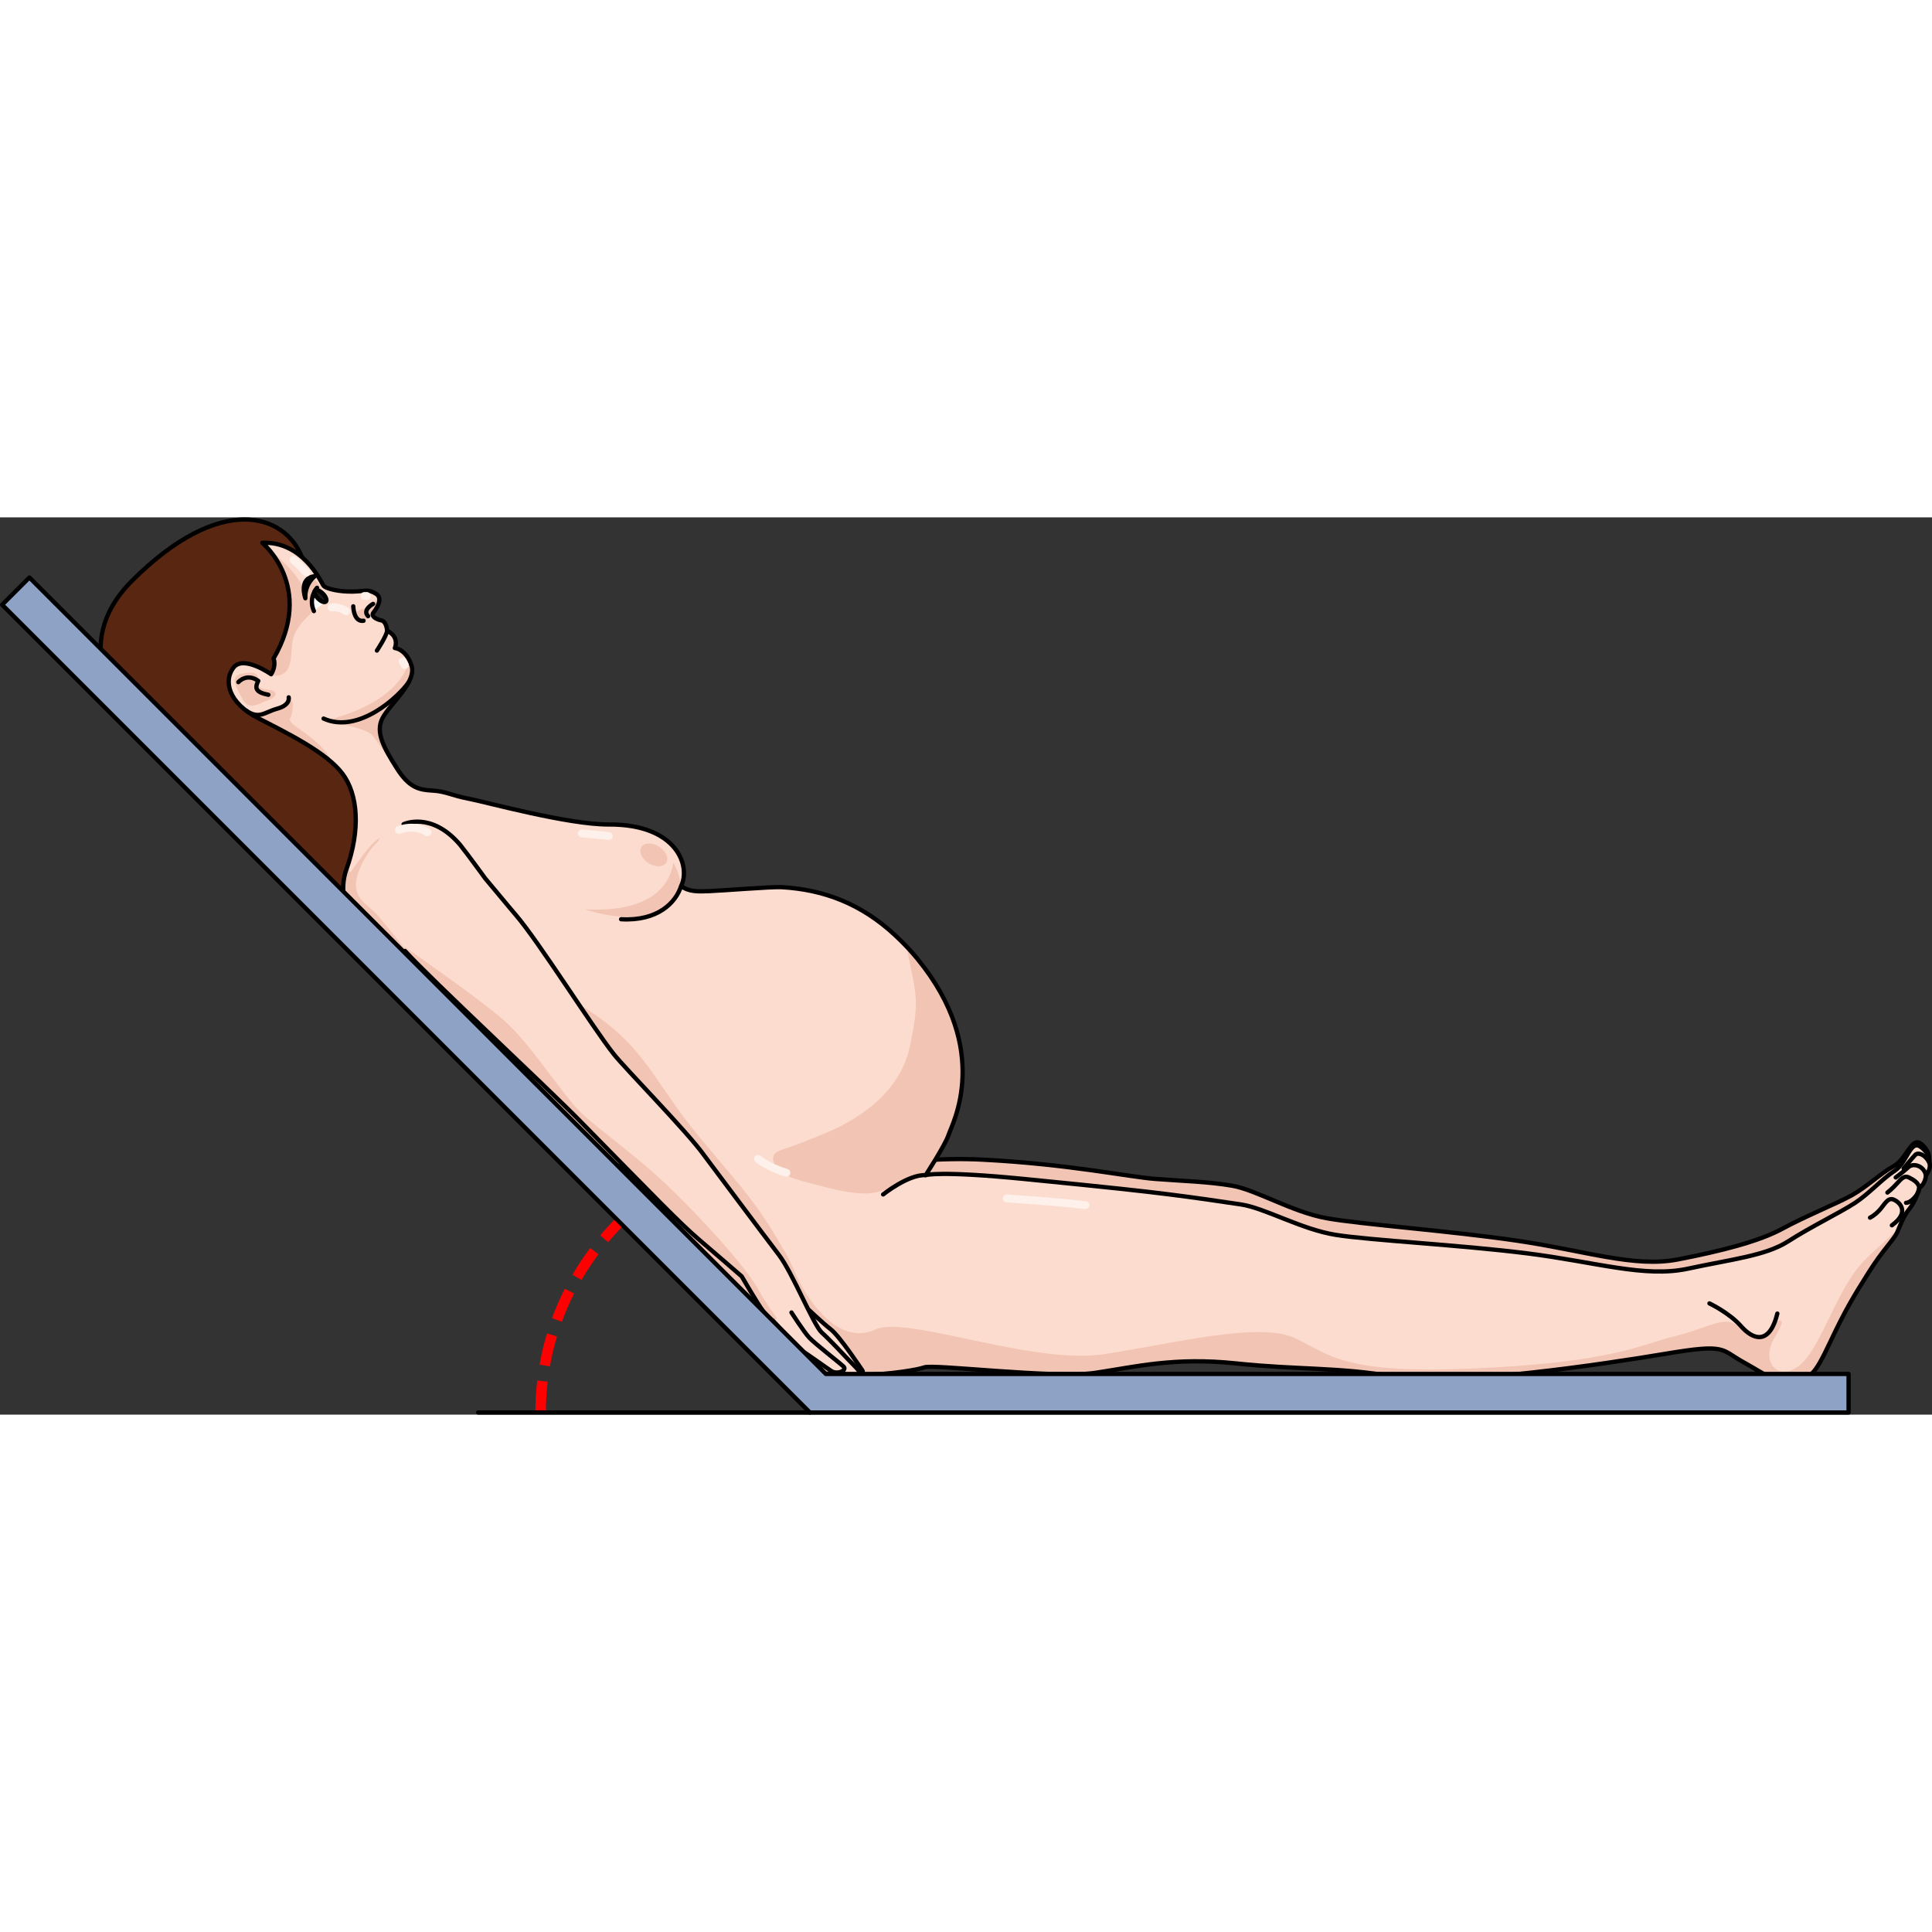 <?xml version="1.0" encoding="utf-8"?>
<!-- Created by: Science Figures, www.sciencefigures.org, Generator: Science Figures Editor -->
<!DOCTYPE svg PUBLIC "-//W3C//DTD SVG 1.1//EN" "http://www.w3.org/Graphics/SVG/1.1/DTD/svg11.dtd">
<svg version="1.1" id="Layer_1" xmlns="http://www.w3.org/2000/svg" xmlns:xlink="http://www.w3.org/1999/xlink" 
	 width="800px" height="800px" viewBox="0 0 450.902 209.412" enable-background="new 0 0 450.902 209.412"
	 xml:space="preserve">
<rect x="0" y="0" width="450.902" height="209.412" fill="#333333" stroke="none"/>
<g>
	<path fill="#FF0000" d="M127.397,208.912h-2.447c0-2.494,0.145-5.008,0.431-7.471l2.432,0.283
		C127.537,204.093,127.397,206.512,127.397,208.912z M128.333,198.161l-2.411-0.424c0.431-2.45,1.012-4.9,1.728-7.282l2.345,0.704
		C129.306,193.449,128.747,195.805,128.333,198.161z M131.13,187.743l-2.299-0.841c0.854-2.336,1.857-4.646,2.979-6.865l2.185,1.105
		C132.916,183.276,131.951,185.497,131.13,187.743z M135.713,177.979l-2.116-1.23c1.249-2.146,2.639-4.244,4.133-6.236l1.958,1.468
		C138.251,173.896,136.914,175.914,135.713,177.979z M141.931,169.164l-1.869-1.58c1.157-1.369,2.386-2.706,3.654-3.974l1.73,1.73
		C144.227,166.561,143.044,167.847,141.931,169.164z"/>
	<g>
		<g>
			<g>
				<path fill="#592612" d="M70.455,9.277c-4.027-10.279-19.15-14.969-39.66,5.541c-20.51,20.51,7.495,43.518,18.699,52.997
					c11.201,9.479,12.388,10.726,24.021,24.109c11.632,13.383,26.046,24.579,26.046,24.579
					c12.829,7.789,24.952,12.414,24.952,12.414S82.805,94.854,86.301,81.937C89.793,69.022,70.455,9.277,70.455,9.277"/>
				<path fill="none" stroke="#000000" stroke-linecap="round" stroke-linejoin="round" stroke-miterlimit="10" d="M70.455,9.277
					c-4.027-10.279-19.15-14.969-39.66,5.541c-20.51,20.51,7.495,43.518,18.699,52.997c11.201,9.479,12.388,10.726,24.021,24.109
					c11.632,13.383,26.046,24.579,26.046,24.579c12.829,7.789,24.952,12.414,24.952,12.414S82.805,94.854,86.301,81.937
					C89.793,69.022,70.455,9.277,70.455,9.277"/>
				<g>
					<g>
						<path fill="#F2C4B3" d="M214.389,197.445c2.156-0.34,25.916-3.277,35.292-5.128c9.377-1.854,17.28-5.899,31.7-4.069
							c14.419,1.83,27.79,6.114,41.461,8.713c13.672,2.598,48.852-1.949,63.16-4.033c14.309-2.086,12.373-2.897,17.533,0.456
							c5.16,3.358,7.598,8.506,11.521,7.944c3.924-0.563,4.566-3.262,8.877-10.912c4.313-7.654,6.402-10.523,10.275-15.792
							s6.438-7.159,7.393-8.985c0.955-1.827,1.572-3.428,3.25-5.229c1.676-1.802,2.557-4.566,2.557-4.566
							c1.605-0.959,1.768-2.856,1.768-2.856c1.533-1.673,1-2.909,1-2.909s0.549-1.868-1.748-3.807
							c-2.301-1.942-3.324,3.399-6.461,5.141c-3.137,1.742-6.258,4.828-9.754,6.783c-3.496,1.953-10.705,4.827-16.211,7.817
							c-5.504,2.988-14.195,5.192-24.402,7.176c-10.207,1.981-21.516-2.013-37.443-4.36c-15.926-2.345-36.492-3.813-44.556-5.262
							c-8.063-1.451-16.421-6.625-22.047-7.586c-5.623-0.96-11.536-1.087-17.956-1.584c-6.418-0.5-20.205-3.467-40.354-4.5
							c-20.154-1.033-38.402,4.305-38.402,4.305c-11.437,2.365-24.206,3.372-24.206,3.372l27.903,42.776
							C194.54,200.35,203.039,199.221,214.389,197.445z"/>
						<path fill="#FEF0EA" d="M397.264,186.851c0,0,3.813-5.19,6.297-1.914c2.488,3.28,6.242,5.17,8.695-2.285"/>
					</g>
					<g>
						<path fill="none" stroke="#000000" stroke-linecap="round" stroke-linejoin="round" stroke-miterlimit="10" d="
							M214.389,197.445c2.156-0.34,25.916-3.277,35.292-5.128c9.377-1.854,17.28-5.899,31.7-4.069
							c14.419,1.83,27.79,6.114,41.461,8.713c13.672,2.598,48.852-1.949,63.16-4.033c14.309-2.086,12.373-2.897,17.533,0.456
							c5.16,3.358,7.598,8.506,11.521,7.944c3.924-0.563,4.566-3.262,8.877-10.912c4.313-7.654,6.402-10.523,10.275-15.792
							s6.438-7.159,7.393-8.985c0.955-1.827,1.572-3.428,3.25-5.229c1.676-1.802,2.557-4.566,2.557-4.566
							c1.605-0.959,1.768-2.856,1.768-2.856c1.533-1.673,1-2.909,1-2.909s0.549-1.868-1.748-3.807
							c-2.301-1.942-3.324,3.399-6.461,5.141c-3.137,1.742-6.258,4.828-9.754,6.783c-3.496,1.953-10.705,4.827-16.211,7.817
							c-5.504,2.988-14.195,5.192-24.402,7.176c-10.207,1.981-21.516-2.013-37.443-4.36c-15.926-2.345-36.492-3.813-44.556-5.262
							c-8.063-1.451-16.421-6.625-22.047-7.586c-5.623-0.96-11.536-1.087-17.956-1.584c-6.418-0.5-20.205-3.467-40.354-4.5
							c-20.154-1.033-38.402,4.305-38.402,4.305c-11.437,2.365-24.206,3.372-24.206,3.372l27.903,42.776
							C194.54,200.35,203.039,199.221,214.389,197.445z"/>
						<path fill="#F2C4B3" stroke="#000000" stroke-linecap="round" stroke-linejoin="round" stroke-miterlimit="10" d="
							M397.264,186.851c0,0,3.813-5.19,6.297-1.914c2.488,3.28,6.242,5.17,8.695-2.285"/>
					</g>
				</g>
				<g>
					<path fill-rule="evenodd" clip-rule="evenodd" fill="#FCDCCE" d="M165.545,87.229c-2.622,0.092-4.734,0.209-6.588-1.188
						c2.293-4.604-0.918-14.442-16.832-14.361c-9.574,0.049-28.691-5.242-32.741-6.019c-4.049-0.776-5.343-1.723-8.445-1.896
						c-3.103-0.172-5.429-0.603-8.357-5.257c-2.931-4.652-5.085-8.358-3.274-11.72c1.809-3.359,8.013-8.358,6.721-12.235
						c-1.291-3.879-3.878-4.051-3.878-4.051s1.207-2.586-1.81-4.049c0,0-0.086-2.156-1.378-2.415
						c-1.294-0.257-2.413-1.033-1.809-1.809c0.602-0.775,2.411-3.275,0.602-4.395c-1.809-1.122-2.327-0.604-5.345-0.517
						c-3.015,0.086-6.461-0.603-6.979-1.466c-0.517-0.861-4.826-10.34-14.218-9.909c0,0,12.412,10.164,2.629,27.014
						c0,0,0.731,1.508-0.562,3.665c0,0-6.465-4.567-8.789-1.552c-2.327,3.016-1.293,8.187,5.772,11.806
						c7.065,3.619,15.942,8.013,19.649,12.925c3.705,4.913,4.221,13.186,0.947,22.319c-3.274,9.134,4.223,20.788,19.389,30.592
						c8.052,5.204,21.891,20.047,26.329,24.422c4.439,4.373,8.999,7.526,12.219,10.545c3.788,3.547,13.391,7.364,13.391,7.364
						c9.893,25.454,15.158,31.486,26.162,39.939c11.006,8.452,35.306,4.258,37.318,3.41s30.457,2.676,39.91,1.271
						c9.455-1.406,18.49-3.723,32.942-2.199c14.458,1.521,23.502,0.802,37.228,3.106c13.727,2.308,48.8-2.988,63.063-5.379
						c14.258-2.39,12.69-0.999,18.082,1.975c5.388,2.972,7.89,5.259,11.764,4.412c3.873-0.845,4.621-0.911,8.369-8.856
						c3.742-7.945,5.617-10.959,9.096-16.494c3.479-5.537,5.903-7.609,6.722-9.5c0.821-1.89,1.321-3.533,2.862-5.451
						c1.539-1.916,2.218-4.74,2.218-4.74c1.531-1.072,1.556-2.977,1.556-2.977c1.408-1.779,0.787-2.973,0.787-2.973
						s0.41-1.904-2.022-3.672c-2.431-1.768-3.069,3.633-6.07,5.598c-3.001,1.967-5.888,5.271-9.233,7.477
						c-3.346,2.199-10.328,5.588-15.6,8.974c-5.273,3.38-13.193,4.176-23.356,6.376c-10.162,2.199-21.552-1.554-37.526-3.561
						c-15.973-2.008-36.564-3.036-44.658-4.313c-8.095-1.276-16.559-6.272-22.202-7.112s-10.349-1.539-16.737-2.342
						c-6.391-0.805-13.491-1.587-33.571-3.574c-20.081-1.988-23.257-0.921-23.257-0.921s4.561-6.975,5.354-9.415
						c0.794-2.441,10.291-19.563-7.259-41.053c-1.587-1.944-3.333-3.762-5.169-5.473c-7.953-7.41-16.7-10.716-26.607-11.271
						C180.119,86.179,168.438,87.128,165.545,87.229z"/>
					<path fill="#F2C4B3" d="M214.126,103.049c-0.757-0.929-1.537-1.896-2.417-2.702c0.432,3.438,1.402,6.786,1.853,10.205
						c0.584,4.437-0.297,8.298-1.136,12.583c-2.002,10.236-10.74,16.83-19.798,20.582c-3.12,1.291-6.346,2.633-9.543,3.67
						c-1.176,0.382-2.739,0.809-2.641,2.366c0.217,3.438,5.089,4.699,7.736,5.394c4.377,1.148,9.11,2.583,13.649,2.65
						c4.144,0.063,7.529-2.318,11.282-3.686c2.869-1.046,3.823-1.828,5.374-4.441c0.8-1.35,2.412-4.065,2.9-5.568
						C222.179,141.66,231.676,124.538,214.126,103.049z"/>
					<path fill="none" stroke="#000000" stroke-linecap="round" stroke-linejoin="round" stroke-miterlimit="10" d="
						M216.031,153.517c-4.058-0.196-9.922,4.505-9.922,4.505"/>
					<g>
						<path fill="#F2C4B3" d="M77.713,57.447c-3.028-6.452-10.879-8.856-10.001-10.536c0.882-1.684,0.89-5.304-0.345-4.07
							c-1.256,1.253-5.377,2.952-7.691,3.708c0.196,0.111,0.381,0.222,0.589,0.328C66.182,49.906,73.356,53.481,77.713,57.447z
							 M67.392,34.875c0.76-1.86,0.532-4.236,0.912-6.088c0.63-3.071,2.866-5.114,5.11-7.156c2.352-2.14,2.446-4.395,0.373-6.762
							c-0.939-1.074-2.34,3.147-2.34,3.147c-1.539-4.885-6.959-9.101-8.84-10.68c2.938,3.319,8.902,12.415,1.235,25.62
							c0.14,0.301,0.176,0.658,0.192,0.985c0.035,0.622-0.683,1.916-0.544,2.346c0.429,1.332,2.702,0.412,3.259-0.294
							C67.02,35.651,67.229,35.277,67.392,34.875z M62.615,42.641c2.209-0.736,2.208-2.075,0.309-2.367
							c-1.896-0.292-2.785-0.243-2.65-2.116c0.133-1.874-1.072-2.277-4.029-1.62c-2.957,0.656-0.729,3.596,0.148,5.501
							C57.975,45.472,60.407,43.375,62.615,42.641z M88.587,74.913c0.019-0.155-0.164,0.039-0.277,0.115
							c-2.475,1.672-4.751,5.554-6.295,7.488c-0.771,0.968-0.621-0.685-0.268-3.206c-0.259,0.927-0.548,1.862-0.887,2.81
							c-3.274,9.134,4.223,20.788,19.389,30.592c8.052,5.204,21.891,20.047,26.329,24.422c4.439,4.373,8.999,7.526,12.219,10.545
							c3.788,3.547,13.391,7.364,13.391,7.364c9.893,25.454,15.158,31.486,26.162,39.939c11.006,8.452,35.306,4.258,37.318,3.41
							s30.457,2.676,39.91,1.271c9.455-1.406,18.49-3.723,32.942-2.199c14.458,1.521,23.502,0.802,37.228,3.106
							c13.727,2.308,48.8-2.988,63.063-5.379c14.258-2.39,12.69-0.999,18.082,1.975c5.388,2.972,7.89,5.259,11.764,4.412
							c3.873-0.845,4.621-0.911,8.369-8.856c3.742-7.945,5.617-10.959,9.096-16.494c3.479-5.537,5.903-7.609,6.722-9.5
							c0.127-0.291,0.245-0.576,0.36-0.856c-3.027,2.931-6.018,5.415-8.25,7.722c-6.325,6.547-9.948,20.207-14.857,24.229
							c-4.912,4.024-9.496-0.522-5.865-6.511c3.633-5.986-0.039-3.289-0.039-3.289s-3.697,5.623-7.555,1.604
							c-3.856-4.019-6.703-0.751-15.407,1.388c-8.708,2.137-14.325,6.053-45.937,7.564c-31.609,1.514-34.641-2.982-42.945-6.973
							c-8.303-3.993-28.191,1.176-44.737,3.707s-46.044-9.097-53.238-5.798c-7.145,3.276-12.979-3.19-16.458-8.682
							c-1.854-2.927-2.878-6.188-4.551-9.106c-2.556-4.46-5.377-9.063-8.54-13.116c-4.952-6.348-10.447-12.255-15.298-18.683
							c-4.451-5.896-8.153-12.512-13.376-17.813c-3.579-3.632-7.768-6.597-12.175-9.137c-4.196-2.418-7.854-5.431-12.428-7.277
							c-4.076-1.647-9.578-1.353-13.931-1.574c-4.546-0.23-9.12,1.592-12.461-2.638c-2.275-2.88-4.61-5.711-6.957-8.533
							c-1.596-1.919-4.299-3.196-4.946-5.743c-0.57-2.245,0.349-4.66,1.359-6.634c0.581-1.135,1.279-2.211,2.026-3.242
							C87.018,76.812,88.515,75.515,88.587,74.913z M89.307,46.788c1.809-3.359,8.013-8.358,6.721-12.235
							c-0.162-0.489-0.346-0.919-0.541-1.295C93.1,43.839,76.266,47.324,76.266,47.324c-2.416,0.112,8.565,1.338,10.574,3.479
							c1.128,1.206,3.252,4.631,5.407,7.171C89.492,53.572,87.566,50.021,89.307,46.788z M159.184,86.208
							c-0.145-0.104-0.227-0.163-0.227-0.163c-0.271-2.03-0.906-3.855-1.805-5.485c-0.733,4.787-4.54,11.728-20.662,10.93
							c0,0,13.652,4.818,20.142-1.405C157.947,88.824,158.74,87.507,159.184,86.208z M155.492,80.611
							c0.674-1.066-0.078-2.753-1.679-3.766c-1.6-1.012-3.444-0.968-4.119,0.098c-0.677,1.067,0.076,2.753,1.677,3.766
							C152.971,81.722,154.816,81.677,155.492,80.611z"/>
					</g>
					<path fill="#F2C4B3" d="M87.453,17.812c0,0,2.01,0.996,0.285,3.587c-1.723,2.592-2.792,2.957-3.688,2.677
						c-0.898-0.279-1.223-1.275-1.305-1.557c-0.08-0.278,1.234-1.086,2.422-1.238S89.037,19.058,87.453,17.812z"/>
					<g>
						
							<path fill-rule="evenodd" clip-rule="evenodd" fill="none" stroke="#000000" stroke-linecap="round" stroke-linejoin="round" stroke-miterlimit="10" d="
							M165.545,87.229c-2.622,0.092-4.734,0.209-6.588-1.188c2.293-4.604-0.918-14.442-16.832-14.361
							c-9.574,0.049-28.691-5.242-32.741-6.019c-4.049-0.776-5.343-1.723-8.445-1.896c-3.103-0.172-5.429-0.603-8.357-5.257
							c-2.931-4.652-5.085-8.358-3.274-11.72c1.809-3.359,8.013-8.358,6.721-12.235c-1.291-3.879-3.878-4.051-3.878-4.051
							s1.207-2.586-1.81-4.049c0,0-0.086-2.156-1.378-2.415c-1.294-0.257-2.413-1.033-1.809-1.809
							c0.602-0.775,2.411-3.275,0.602-4.395c-1.809-1.122-2.327-0.604-5.345-0.517c-3.015,0.086-6.461-0.603-6.979-1.466
							c-0.517-0.861-4.826-10.34-14.218-9.909c0,0,12.412,10.164,2.629,27.014c0,0,0.731,1.508-0.562,3.665
							c0,0-6.465-4.567-8.789-1.552c-2.327,3.016-1.293,8.187,5.772,11.806c7.065,3.619,15.942,8.013,19.649,12.925
							c3.705,4.913,4.221,13.186,0.947,22.319c-3.274,9.134,4.223,20.788,19.389,30.592c8.052,5.204,21.891,20.047,26.329,24.422
							c4.439,4.373,8.999,7.526,12.219,10.545c3.788,3.547,13.391,7.364,13.391,7.364c9.893,25.454,15.158,31.486,26.162,39.939
							c11.006,8.452,35.306,4.258,37.318,3.41s30.457,2.676,39.91,1.271c9.455-1.406,18.49-3.723,32.942-2.199
							c14.458,1.521,23.502,0.802,37.228,3.106c13.727,2.308,48.8-2.988,63.063-5.379c14.258-2.39,12.69-0.999,18.082,1.975
							c5.388,2.972,7.89,5.259,11.764,4.412c3.873-0.845,4.621-0.911,8.369-8.856c3.742-7.945,5.617-10.959,9.096-16.494
							c3.479-5.537,5.903-7.609,6.722-9.5c0.821-1.89,1.321-3.533,2.862-5.451c1.539-1.916,2.218-4.74,2.218-4.74
							c1.531-1.072,1.556-2.977,1.556-2.977c1.408-1.779,0.787-2.973,0.787-2.973s0.41-1.904-2.022-3.672
							c-2.431-1.768-3.069,3.633-6.07,5.598c-3.001,1.967-5.888,5.271-9.233,7.477c-3.346,2.199-10.328,5.588-15.6,8.974
							c-5.273,3.38-13.193,4.176-23.356,6.376c-10.162,2.199-21.552-1.554-37.526-3.561c-15.973-2.008-36.564-3.036-44.658-4.313
							c-8.095-1.276-16.559-6.272-22.202-7.112s-10.349-1.539-16.737-2.342c-6.391-0.805-13.491-1.587-33.571-3.574
							c-20.081-1.988-23.257-0.921-23.257-0.921s4.561-6.975,5.354-9.415c0.794-2.441,10.291-19.563-7.259-41.053
							c-1.587-1.944-3.333-3.762-5.169-5.473c-7.953-7.41-16.7-10.716-26.607-11.271C180.119,86.179,168.438,87.128,165.545,87.229z
							 M158.957,86.045c-1.214,3.887-5.479,8.238-14.002,7.747"/>
					</g>
					<path fill="none" stroke="#000000" stroke-linecap="round" stroke-linejoin="round" stroke-miterlimit="10" d="M95.371,38.496
						c-2.189,3.207-11.666,12.172-19.852,8.465"/>
					<path fill="none" stroke="#000000" stroke-linecap="round" stroke-linejoin="round" stroke-miterlimit="10" d="M67.379,42.003
						c0,0,0.471,1.771-2.631,2.631c-3.104,0.861-4.234,2.573-7.332,0.467"/>
					<path fill="none" stroke="#000000" stroke-linecap="round" stroke-linejoin="round" stroke-miterlimit="10" d="M87.078,20.188
						c0,0-2.613,1.394-1.166,2.872"/>
					<path fill="none" stroke="#000000" stroke-linecap="round" stroke-linejoin="round" stroke-miterlimit="10" d="M84.848,24.125
						c0,0-2.16,0.617-2.406-3.368"/>
					<path fill="none" stroke="#000000" stroke-linecap="round" stroke-linejoin="round" stroke-miterlimit="10" d="M90.34,26.453
						c-0.092,1.216-2.374,4.638-2.374,4.638"/>
					<path fill="#303030" stroke="#000000" stroke-linecap="round" stroke-linejoin="round" stroke-miterlimit="10" d="
						M73.469,13.736c0,0-2.397,1.786-2.201,5.145C71.268,18.881,69.556,14.169,73.469,13.736z"/>
					<path fill="#FFFFFF" d="M73.264,21.877c-1.388-3.164,0.723-5.438,0.723-5.438s1.49,0.673,2.798,2.473L73.264,21.877z"/>
					<path fill="none" stroke="#000000" stroke-linecap="round" stroke-linejoin="round" stroke-miterlimit="10" d="M73.986,16.438
						c0,0-2.11,2.275-0.723,5.438"/>
					
						<ellipse transform="matrix(-0.707 0.707 -0.707 -0.707 140.652 -21.504)" fill="#191919" stroke="#000000" stroke-linecap="round" stroke-linejoin="round" stroke-miterlimit="10" cx="74.778" cy="18.369" rx="0.805" ry="1.801"/>
					<path fill="none" stroke="#000000" stroke-linecap="round" stroke-linejoin="round" stroke-miterlimit="10" d="
						M436.436,163.441c0,0,1.029-0.465,2.193-1.732c1.162-1.266,1.877-2.936,3.154-2.541c1.279,0.396,4.271,2.822-0.244,6.057"/>
					<path fill="none" stroke="#000000" stroke-linecap="round" stroke-linejoin="round" stroke-miterlimit="10" d="
						M440.496,157.579c0,0,1.168-0.902,2.268-2.153c1.103-1.246,1.753-1.868,2.766-1.363c1.01,0.507,2.33,1.271,2.394,2.475
						c0.065,1.203-1.824,3.412-3.077,3.442"/>
					<path fill="none" stroke="#000000" stroke-linecap="round" stroke-linejoin="round" stroke-miterlimit="10" d="
						M442.436,154.059c0,0,1.729-1.264,2.906-2.368c1.174-1.103,3.689-0.386,4.137,1.87"/>
					<path fill="none" stroke="#000000" stroke-linecap="round" stroke-linejoin="round" stroke-miterlimit="10" d="
						M444.281,151.934c0,0,1.997-2.41,2.715-3.148c0.717-0.738,2.46,0.063,3.27,1.803"/>
					<path fill="none" stroke="#000000" stroke-linecap="round" stroke-linejoin="round" stroke-miterlimit="10" d="
						M398.965,183.453c0,0,4.627,2.197,7.34,5.287c2.716,3.089,6.604,4.703,8.504-2.914"/>
				</g>
				<g>
					<path fill="#FCDCCE" d="M188.089,184.32c0,0,3.704,3.541,5.836,5.216c2.132,1.677,6.991,9.067,7.379,9.614
						c0.386,0.549-1.396,1.533-2.504,1.4c-1.108-0.134-10.079-9.801-10.079-9.801"/>
					<path fill="none" stroke="#000000" stroke-linecap="round" stroke-linejoin="round" stroke-miterlimit="10" d="M188.089,184.32
						c0,0,3.704,3.541,5.836,5.216c2.132,1.677,6.991,9.067,7.379,9.614c0.386,0.549-1.396,1.533-2.504,1.4
						c-1.108-0.134-10.079-9.801-10.079-9.801"/>
					<g>
						<path fill="#FCDCCE" d="M94.195,71.614c0,0,6.428-3.091,13.167,4.784c2.29,2.887,5.729,7.694,5.882,7.87
							c2.396,2.812,4.73,5.722,7.137,8.527c5.423,6.321,17.689,25.905,22.839,32.451c2.624,3.331,17.208,18.169,21.042,23.551
							c0,0,14.366,19.223,17.52,23.328c3.154,4.104,8.103,16.418,10,18.123c1.897,1.707,5.411,5.48,5.998,6.105
							c0.589,0.623,3.3,3.267,3.083,3.531c-0.214,0.263-0.416,0.856-1.772,0.78c-2.625-0.148-11.928-8.138-14.24-9.409
							c-2.31-1.276-5.359-4.107-6.807-6.076c-1.37-1.861-4.946-8.044-4.946-8.044s-8.026-6.946-9.822-8.457
							c-4.413-3.714-10.803-10.374-27.836-27.721c-8.211-8.362-34.481-32.741-40.927-39.757"/>
					</g>
					<path fill="#F2C4B3" d="M177.084,180.4c-3.072-5.705-14.263-17.772-21.503-24.635c-7.241-6.861-14.92-12.227-19.528-16.396
						c-4.608-4.168-11.848-16.236-18.65-22.16c-4.778-4.162-16.401-12.4-22.899-16.938l0.01,0.929
						c6.446,7.016,32.716,31.395,40.927,39.757c17.033,17.347,23.423,24.007,27.836,27.721c1.796,1.511,9.822,8.457,9.822,8.457
						s3.577,6.183,4.946,8.044c1.367,1.859,4.156,4.471,6.408,5.832C182.066,187.986,178.863,183.705,177.084,180.4z"/>
					<g>
						<path fill="none" stroke="#000000" stroke-linecap="round" stroke-linejoin="round" stroke-miterlimit="10" d="M94.195,71.614
							c0,0,6.428-3.091,13.167,4.784c2.29,2.887,5.729,7.694,5.882,7.87c2.396,2.812,4.73,5.722,7.137,8.527
							c5.423,6.321,17.689,25.905,22.839,32.451c2.624,3.331,17.208,18.169,21.042,23.551c0,0,14.366,19.223,17.52,23.328
							c3.154,4.104,8.103,16.418,10,18.123c1.897,1.707,5.411,5.48,5.998,6.105c0.589,0.623,3.3,3.267,3.083,3.531
							c-0.214,0.263-0.416,0.856-1.772,0.78c-2.625-0.148-11.928-8.138-14.24-9.409c-2.31-1.276-5.359-4.107-6.807-6.076
							c-1.37-1.861-4.946-8.044-4.946-8.044s-8.026-6.946-9.822-8.457c-4.413-3.714-10.803-10.374-27.836-27.721
							c-8.211-8.362-34.481-32.741-40.927-39.757"/>
					</g>
					<path fill="#FCDCCE" stroke="#000000" stroke-linecap="round" stroke-miterlimit="10" d="M184.719,185.574
						c0,0,2.864,4.503,4.16,5.883c1.295,1.379,7.134,5.907,8.007,6.747c0.874,0.839-1.44,1.976-2.886,1.017
						c-1.444-0.958-5.636-3.998-6.51-4.471c-0.872-0.473-7.179-7.327-7.179-7.327"/>
				</g>
			</g>
			<path fill="#FEF0EA" d="M81.484,22.566c-0.293,0.293-0.762,0.361-1.135,0.133c-1.65-1.006-2.686-0.781-2.729-0.771
				c-0.489,0.114-0.991-0.182-1.117-0.667c-0.125-0.484,0.148-0.98,0.633-1.118c0.178-0.051,1.824-0.458,4.176,0.979
				c0.438,0.265,0.574,0.834,0.31,1.271C81.582,22.456,81.537,22.515,81.484,22.566z"/>
			<path fill="#FEF0EA" d="M72.146,13.539c-0.01,0.01-0.02,0.021-0.029,0.03c-0.381,0.345-0.963,0.317-1.309-0.061
				c-1.367-1.497-2.896-2.896-2.912-2.912c-0.376-0.343-0.402-0.928-0.058-1.305c0.343-0.357,0.929-0.404,1.308-0.06
				c0.065,0.061,1.604,1.469,3.029,3.03C72.51,12.629,72.494,13.191,72.146,13.539z"/>
			<path fill="#FEF0EA" d="M86.256,19.009c-0.166,0.167-0.398,0.271-0.653,0.271h-0.54c-0.512,0-0.927-0.415-0.924-0.924
				c0-0.512,0.414-0.926,0.925-0.925l0.542,0c0.508,0,0.924,0.416,0.922,0.925C86.527,18.611,86.424,18.842,86.256,19.009z"/>
			<path fill="#FEF0EA" d="M95.126,35.124c-0.062,0.062-0.134,0.116-0.216,0.159c-0.449,0.243-1.013,0.074-1.254-0.375l-0.473-0.876
				c-0.242-0.451-0.073-1.013,0.375-1.255c0.451-0.242,1.012-0.075,1.254,0.375l0.473,0.878
				C95.482,34.396,95.408,34.842,95.126,35.124z"/>
			<path fill="#FEF0EA" d="M100.391,74.149c-0.303,0.303-0.785,0.363-1.158,0.12c-2.664-1.735-5.722-0.476-5.752-0.462
				c-0.471,0.199-1.014-0.021-1.213-0.492c-0.197-0.471,0.023-1.012,0.492-1.213c0.16-0.068,4.004-1.651,7.483,0.618
				c0.428,0.279,0.548,0.851,0.269,1.281C100.477,74.055,100.436,74.104,100.391,74.149z"/>
			<path fill="#FEF0EA" d="M142.732,75.021c-0.195,0.195-0.475,0.301-0.77,0.264c-2.117-0.265-6.199-0.601-6.24-0.603
				c-0.51-0.042-0.888-0.49-0.848-0.998c0.043-0.508,0.489-0.888,0.998-0.847c0.17,0.014,4.164,0.343,6.318,0.613
				c0.508,0.063,0.867,0.525,0.803,1.032C142.969,74.694,142.872,74.88,142.732,75.021z"/>
			<path fill="#FEF0EA" d="M254.227,160.472c0.004,0.051,0,0.101-0.006,0.15c-0.061,0.509-0.523,0.87-1.029,0.808
				c-6.428-0.779-18.145-1.552-18.263-1.56c-0.51-0.035-0.901-0.468-0.862-0.984c0.033-0.51,0.473-0.896,0.984-0.862
				c0.117,0.01,11.884,0.786,18.363,1.57C253.87,159.648,254.211,160.028,254.227,160.472z"/>
			<path fill="#FEF0EA" d="M184.184,153.617c-0.23,0.23-0.576,0.333-0.912,0.236c-4.322-1.255-6.847-3.332-6.952-3.418
				c-0.393-0.328-0.444-0.909-0.118-1.303c0.324-0.396,0.907-0.447,1.303-0.121c0.021,0.02,2.355,1.924,6.283,3.064
				c0.491,0.143,0.773,0.655,0.63,1.145C184.372,153.377,184.29,153.512,184.184,153.617z"/>
			<path fill="none" stroke="#000000" stroke-linecap="round" stroke-linejoin="round" stroke-miterlimit="10" d="M55.625,38.457
				c0,0,1.926-2.231,4.648-0.298c-0.824,1.654-0.705,2.651,2.363,3.249"/>
		</g>
		<polygon fill="#8DA2C4" stroke="#000000" stroke-linecap="round" stroke-linejoin="round" stroke-miterlimit="10" points="
			431.434,208.912 189.017,208.912 0.5,20.395 6.858,14.037 192.742,199.919 431.434,199.919 		"/>
	</g>
	
		<line fill="#8DA2C4" stroke="#000000" stroke-linecap="round" stroke-linejoin="round" stroke-miterlimit="10" x1="189.017" y1="208.912" x2="111.615" y2="208.912"/>
</g>
</svg>